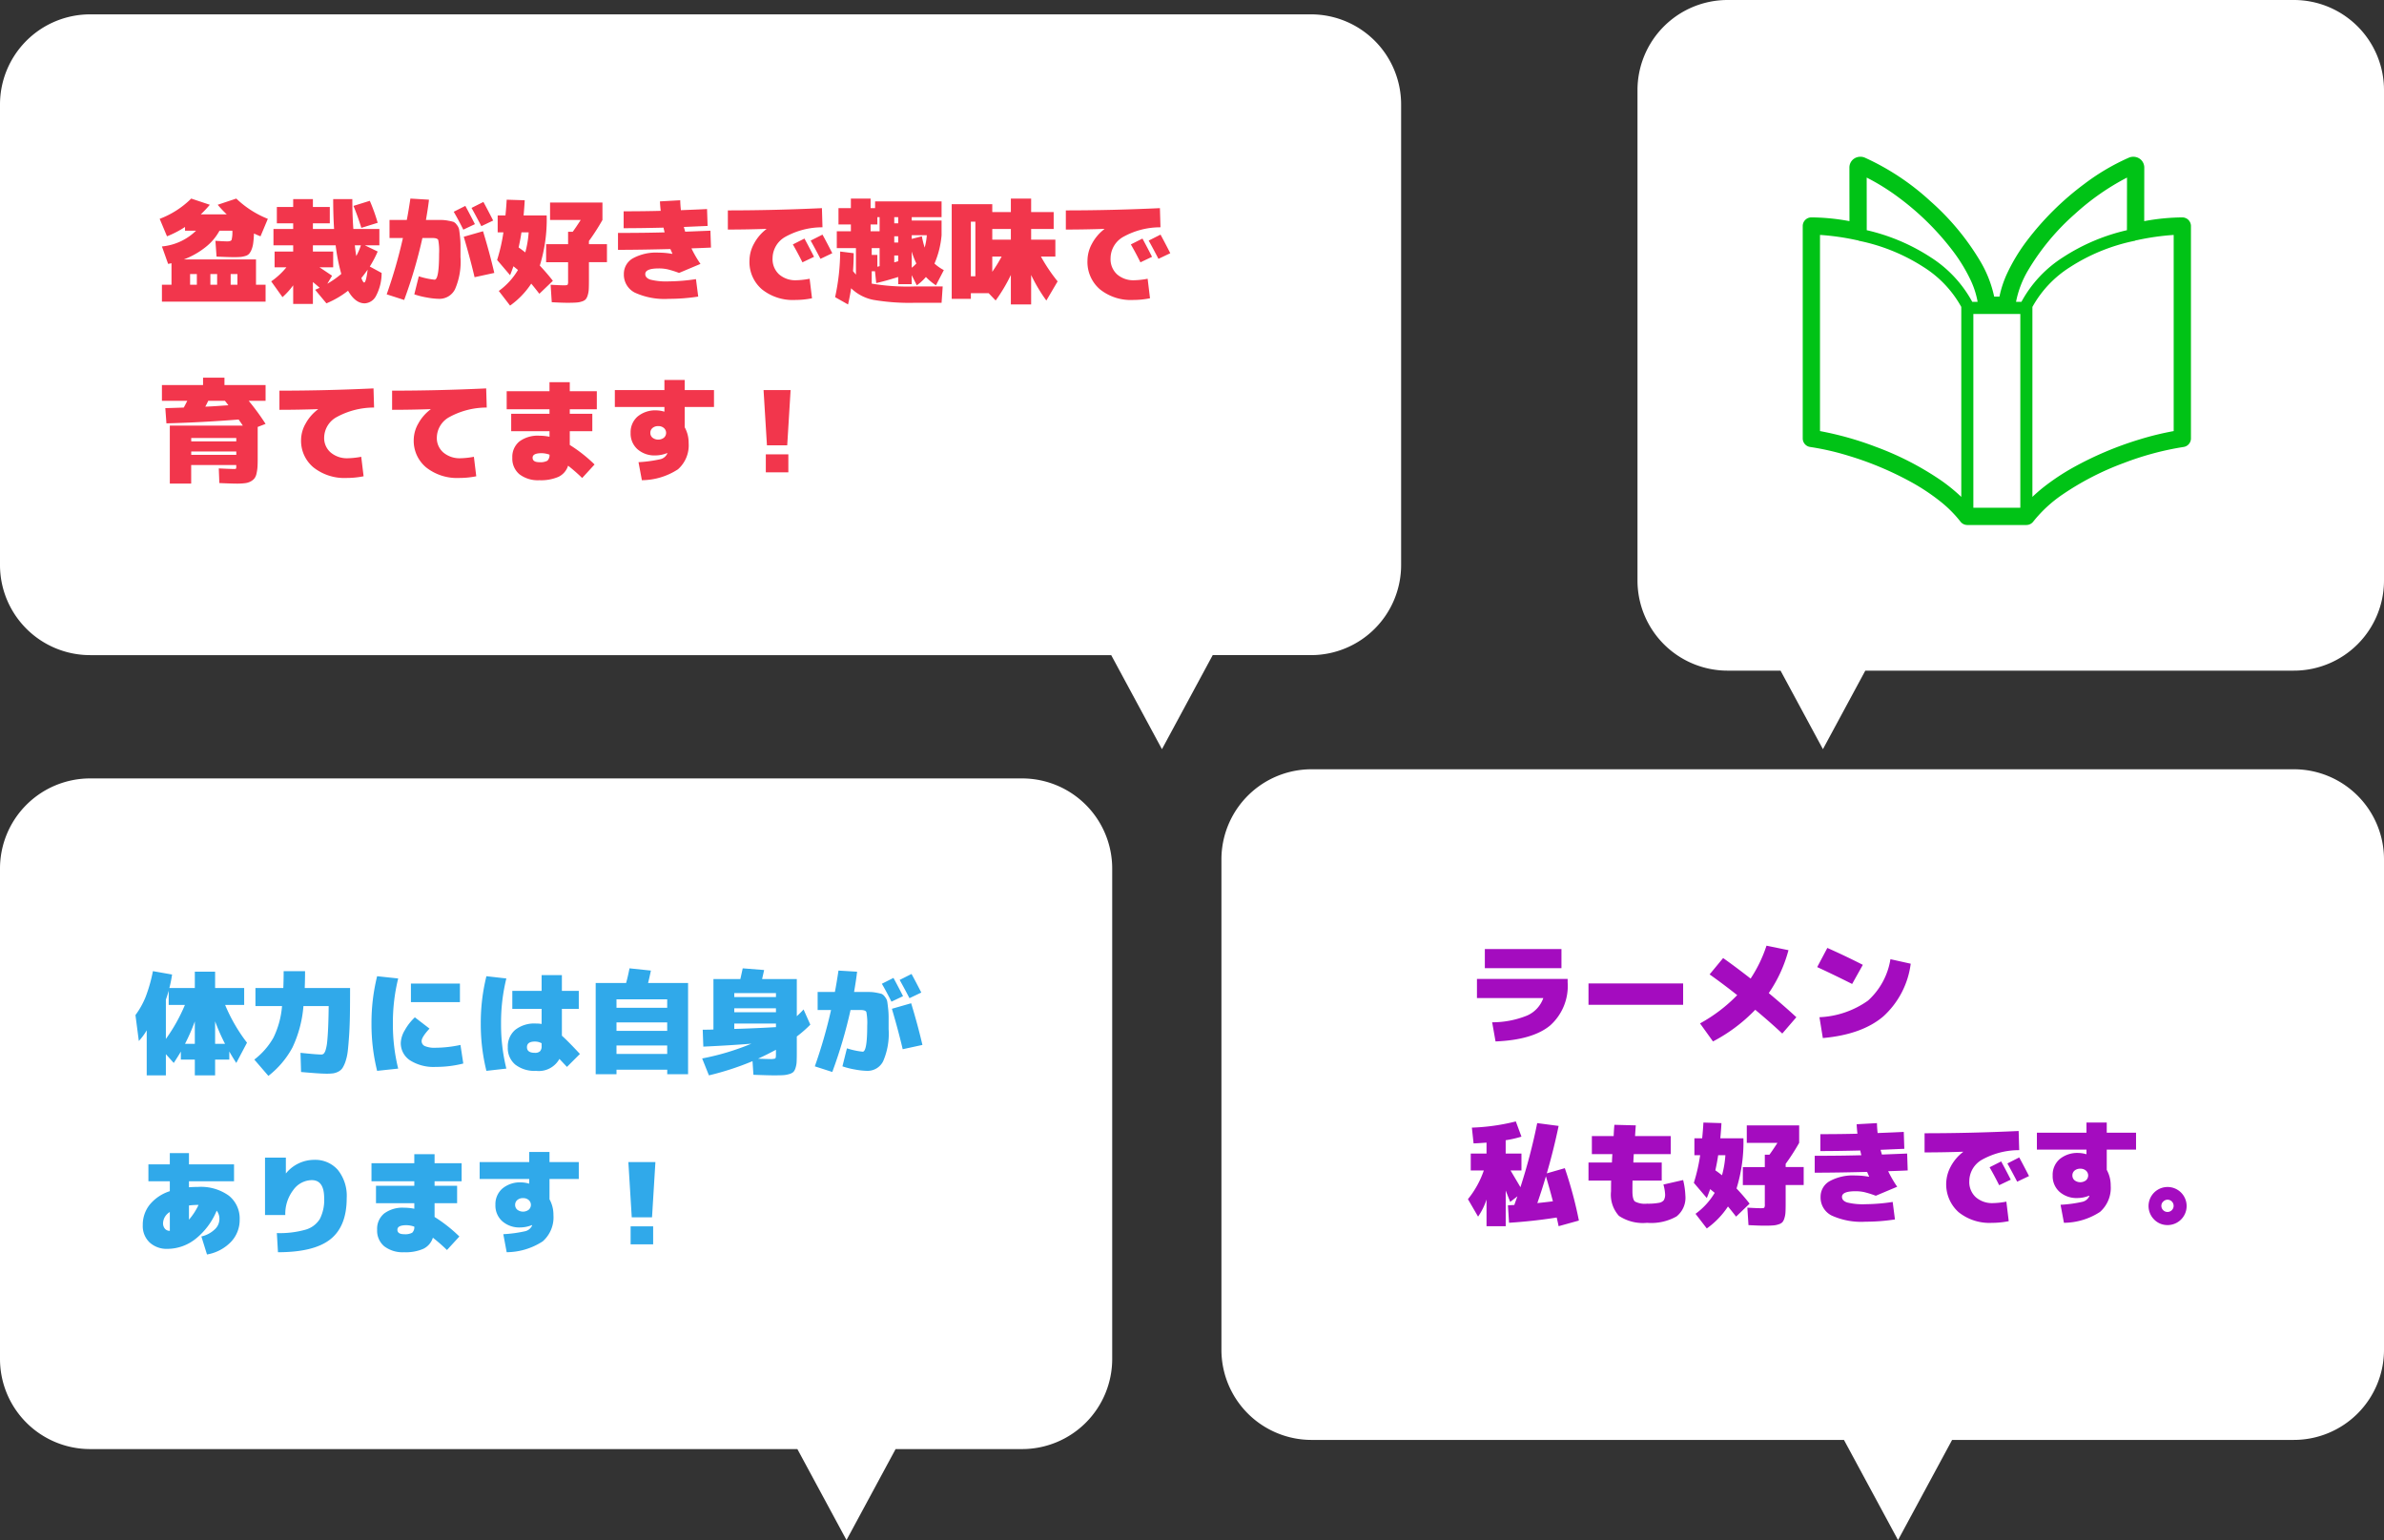 <svg xmlns="http://www.w3.org/2000/svg" width="317.4" height="205.052" viewBox="0 0 317.4 205.052">
  <rect x="0" y="0" width="317.4" height="205.052" fill="#333333" stroke="none"/>
  <g id="video-example-mobile-1" transform="translate(-2004.104 -2958.843)">
    <path id="パス_2712" data-name="パス 2712" d="M12,105.553a12,12,0,0,1-12-12V28.262a12,12,0,0,1,12-12H69.058L74.7,5.806l5.642,10.455h7.046a12,12,0,0,1,12,12V93.553a12,12,0,0,1-12,12Z" transform="translate(2321.504 3064.396) rotate(180)" fill="#fff"/>
    <g id="読書アイコン" transform="translate(2244.115 2979.718)">
      <path id="パス_1628" data-name="パス 1628" d="M430.135,14.332h0Z" transform="translate(-386.714 -14.214)" fill="#00c316"/>
      <path id="パス_1629" data-name="パス 1629" d="M51.35,21.578a1.16,1.16,0,0,0-.814-.336,28.519,28.519,0,0,0-5.071.5c0-2.361.009-6.91.009-7.126a1.446,1.446,0,0,0-.428-1.035,1.483,1.483,0,0,0-.535-.329,1.559,1.559,0,0,0-.5-.084,1.463,1.463,0,0,0-.583.118,29.55,29.55,0,0,0-5.9,3.473,38.185,38.185,0,0,0-7.7,7.617,24.2,24.2,0,0,0-2.578,4.247,14,14,0,0,0-1.06,3.17h-.7A15.683,15.683,0,0,0,23.71,27.2a33.5,33.5,0,0,0-6.727-8.132,32.981,32.981,0,0,0-8.721-5.784,1.461,1.461,0,0,0-.582-.117,1.521,1.521,0,0,0-.445.065,1.487,1.487,0,0,0-.358.163,1.421,1.421,0,0,0-.485.513,1.449,1.449,0,0,0-.178.707c0,.216.005,4.765.009,7.126a28.565,28.565,0,0,0-5.073-.5A1.15,1.15,0,0,0,0,22.39V50.67a1.149,1.149,0,0,0,.989,1.138,35.019,35.019,0,0,1,5.12,1.175,43.047,43.047,0,0,1,8.455,3.567,27.679,27.679,0,0,1,3.672,2.444A16.079,16.079,0,0,1,21,61.746a1.154,1.154,0,0,0,.914.452h7.861a1.154,1.154,0,0,0,.914-.452,17.679,17.679,0,0,1,3.9-3.608,37.427,37.427,0,0,1,8.145-4.19A39.117,39.117,0,0,1,50.7,51.808a1.149,1.149,0,0,0,.987-1.138V22.39A1.161,1.161,0,0,0,51.35,21.578ZM21.108,58.454a23.145,23.145,0,0,0-2.692-2.195A39.583,39.583,0,0,0,9.76,51.8,42.957,42.957,0,0,0,2.3,49.692V23.576a32.638,32.638,0,0,1,4.841.687,1.1,1.1,0,0,0,.244.023l-.01.049a25.084,25.084,0,0,1,8.742,3.538,14.613,14.613,0,0,1,4.992,5.288V58.454Zm-4.1-31.918a26.331,26.331,0,0,0-8.486-3.591c0-.216,0-.6,0-1.1,0-1.594-.005-4.293-.007-5.905a29.187,29.187,0,0,1,4.278,2.666,35.9,35.9,0,0,1,7.225,7.145,21.938,21.938,0,0,1,2.334,3.837,11.4,11.4,0,0,1,.933,2.9h-.713A16.165,16.165,0,0,0,17.008,26.536ZM28.969,59.9H22.717V34.1h6.252Zm.147-27.414H28.4A13.048,13.048,0,0,1,29.98,28.33a31.264,31.264,0,0,1,6.261-7.548,32.438,32.438,0,0,1,6.933-4.842c0,.828,0,1.94-.005,3.046,0,1.715,0,3.4-.005,3.96a26.363,26.363,0,0,0-8.486,3.591A16.162,16.162,0,0,0,29.116,32.486ZM49.388,49.693a39.318,39.318,0,0,0-4.478,1.091A45.235,45.235,0,0,0,36,54.546,30.274,30.274,0,0,0,32.016,57.2q-.758.605-1.437,1.254V33.163a14.614,14.614,0,0,1,4.992-5.288,25.053,25.053,0,0,1,8.742-3.538l-.01-.049a1.1,1.1,0,0,0,.244-.023,32.653,32.653,0,0,1,4.841-.687V49.693Z" transform="translate(0 -13.172)" fill="#00c316"/>
    </g>
    <path id="パス_2701" data-name="パス 2701" d="M12,105.553a12,12,0,0,1-12-12V28.262a12,12,0,0,1,12-12H57.5L64.7,2.925l7.2,13.336h70.882a12,12,0,0,1,12,12V93.553a12,12,0,0,1-12,12Z" transform="translate(2321.504 3166.819) rotate(180)" fill="#fff"/>
    <path id="パス_2713" data-name="パス 2713" d="M147.943,85.314H12a12,12,0,0,1-12-12V12A12,12,0,0,1,12,0H174.542a12,12,0,0,1,12,12V73.313a12,12,0,0,1-12,12H161.457L154.7,97.835Z" transform="translate(2004.104 2960.755)" fill="#fff"/>
    <path id="パス_2714" data-name="パス 2714" d="M5.25-.975V-2.4h-.9V-.975Zm2.7,0V-2.4h-.9V-.975Zm1.8,0h.9V-2.4h-.9ZM8.025-11.625,10.5-12.45a13.014,13.014,0,0,0,4.2,2.7l-.975,2.325q-.36-.135-.87-.375-.03.75-.1,1.26a3.452,3.452,0,0,1-.217.87,2.143,2.143,0,0,1-.315.555,1.045,1.045,0,0,1-.495.3,3.1,3.1,0,0,1-.653.135q-.323.03-.878.03-.735,0-2.325-.075l-.15-2.1q1.2.075,1.575.075.48,0,.578-.2a4.16,4.16,0,0,0,.1-1.223H8.265A7.062,7.062,0,0,1,6.4-5.977,10.626,10.626,0,0,1,3.525-4.35h9.6V-.975H14.4v2.25H.6V-.975H1.875V-3.84l-.45.09L.6-6.075a7.478,7.478,0,0,0,4.545-2.1H3.675V-8.67a13.057,13.057,0,0,1-2.4,1.245L.3-9.75a11.978,11.978,0,0,0,4.2-2.7l2.475.825a15.063,15.063,0,0,1-1.2,1.275h3.45A15.063,15.063,0,0,1,8.025-11.625ZM25.38-.18A12.313,12.313,0,0,1,22.5,1.5L21-.3q.09-.045.3-.135t.3-.135q-.45-.4-.9-.765v2.91H18.075V-.9A9.8,9.8,0,0,1,16.65.675l-1.5-2.1A9.869,9.869,0,0,0,17.175-3.3H15.6V-5.4h2.475v-.825H15.45V-8.4h2.625v-.75H15.9v-2.175h2.175v-1.05H20.7v1.05h2.25V-9.15H20.7v.75h2.82q-.12-1.92-.12-3.975h2.55q0,2.175.135,3.975H29.55v2.175H27.615l1.71.825a14.639,14.639,0,0,1-1.05,2l1.575.855A6.5,6.5,0,0,1,29.115.487,1.8,1.8,0,0,1,27.6,1.5Q26.34,1.5,25.38-.18Zm-.9-2.235a24.718,24.718,0,0,1-.75-3.81H20.7V-5.4h2.7v2.1H21.57q.405.255,1.68,1.125L22.62-1.11A12.34,12.34,0,0,0,24.48-2.415Zm2.67.54q.225.6.375.6.255,0,.465-1.71Q27.495-2.28,27.15-1.875ZM26.475-4.8a8.067,8.067,0,0,0,.615-1.425h-.81Q26.385-5.295,26.475-4.8Zm.675-3.75q-.48-1.56-1.05-2.925l2.175-.675a23.594,23.594,0,0,1,1.05,2.925Zm15.12-.495-1.545.735Q40.14-9.5,39.45-10.695l1.545-.78Q41.685-10.2,42.27-9.045Zm2.43-.48-1.575.75q-.675-1.3-1.305-2.43L43.4-12Q43.935-11.025,44.7-9.525ZM40.35-4.65a9.172,9.172,0,0,1-.728,4.268A2.311,2.311,0,0,1,37.5.9,9.689,9.689,0,0,1,35.865.72,10.27,10.27,0,0,1,34.2.3l.6-2.4a10.048,10.048,0,0,0,2.1.45q.6,0,.6-3.45a7.739,7.739,0,0,0-.112-1.83q-.113-.27-.788-.27H35.28a63.324,63.324,0,0,1-2.43,8.25L30.525.3a65.52,65.52,0,0,0,2.16-7.5H30.9V-9.6h2.3q.21-1.05.48-2.85l2.475.15q-.105.96-.405,2.7H37.83a4.981,4.981,0,0,1,.907.1,5.864,5.864,0,0,1,.69.157,1.132,1.132,0,0,1,.428.39,1.433,1.433,0,0,1,.3.57q.045.24.12.908a10.8,10.8,0,0,1,.075,1.193Zm.435-2.715L43.35-8.1q.9,2.955,1.5,5.55l-2.625.57Q41.625-4.53,40.785-7.365ZM48.09-5.94q.435.3.885.66a13.272,13.272,0,0,0,.45-2.67h-.96Q48.345-7.095,48.09-5.94Zm7.635,7.335q-.405.03-1.125.03T52.5,1.35L52.35-.975q1.275.075,1.8.075.39,0,.457-.075a.855.855,0,0,0,.068-.45v-2.55H51.75v-2.4h2.925v-1.65h.615q.45-.615,1.065-1.575h-4.08v-2.325H59.25V-9.6a28.951,28.951,0,0,1-1.8,2.8v.42h2.4v2.4h-2.4v2.4q0,.765-.023,1.2a3.189,3.189,0,0,1-.142.81,1.494,1.494,0,0,1-.27.54,1.2,1.2,0,0,1-.518.285A2.812,2.812,0,0,1,55.725,1.395ZM52.65-1.5,50.85.225q-.57-.735-1.08-1.35A10.991,10.991,0,0,1,46.95,1.8L45.45-.15A9.289,9.289,0,0,0,48-2.94q-.1-.09-.307-.255l-.292-.24q-.33.915-.45,1.185L45.225-4.275a23.373,23.373,0,0,0,.84-3.675H45.3V-10.2h1.035q.12-1.215.165-2.1l2.4.075q-.03.72-.15,2.025h3.075a20.752,20.752,0,0,1-.915,6.675Q51.885-2.49,52.65-1.5Zm8.67-4.125v-2.25q3.6,0,6.21-.075-.06-.21-.15-.63-2.97.075-5.31.075v-2.25q2.73,0,4.935-.06-.09-.84-.1-1.26l2.7-.15q.015.66.09,1.32,2.34-.09,3.48-.15l.075,2.25q-.075,0-3.165.135l.18.63,3.36-.135.075,2.25q-.855.045-2.6.105a14.766,14.766,0,0,0,1.2,2.07l-2.85,1.2a13.177,13.177,0,0,0-1.56-.487,5.441,5.441,0,0,0-1.14-.112q-1.8,0-1.8.75,0,.51.675.742a8.775,8.775,0,0,0,2.475.233,25.321,25.321,0,0,0,3.6-.3L72,.6a25.418,25.418,0,0,1-3.9.3A9.488,9.488,0,0,1,63.548.067,2.68,2.68,0,0,1,62.1-2.4a2.367,2.367,0,0,1,1.185-2.085A6.427,6.427,0,0,1,66.75-5.25a9.882,9.882,0,0,1,1.785.165l.03-.03q-.09-.2-.27-.615Q64.2-5.625,61.32-5.625Zm26.1.93-1.545.735Q85.29-5.145,84.6-6.345l1.545-.78Q86.835-5.85,87.42-4.695Zm2.43-.48-1.575.75Q87.6-5.73,86.97-6.855l1.575-.795Q89.085-6.675,89.85-5.175Zm-8.775-3.21v-.03q-2.61.09-5.13.09v-2.55q6.135,0,12.525-.3l.075,2.55a10.139,10.139,0,0,0-4.972,1.283A3.3,3.3,0,0,0,81.9-4.5a2.734,2.734,0,0,0,.87,2.145,3.286,3.286,0,0,0,2.28.78,10.627,10.627,0,0,0,1.785-.2L87.15.825a11.447,11.447,0,0,1-2.25.225A6.565,6.565,0,0,1,80.482-.367,4.783,4.783,0,0,1,78.825-4.2a4.741,4.741,0,0,1,.608-2.258A5.959,5.959,0,0,1,81.075-8.385ZM96.15-8.1V-9.975h-.3V-9h-.9v.9ZM98.1-9.15h.525v-.825H98.1Zm0,2.55h.525v-.825H98.1Zm.525,2.49v-.765H98.1v.915Q98.4-4.035,98.625-4.11Zm2.415.3a10.394,10.394,0,0,1-.615-1.59v2.16A4.3,4.3,0,0,0,101.04-3.81Zm1.11-2.115a8.38,8.38,0,0,0,.285-1.65h-2.01v.495l1.35-.345A12.518,12.518,0,0,0,102.15-5.925ZM95.1-4.95h.75v1.575q.075-.015.3-.075v-2.4H95.1ZM90.225.675A28.985,28.985,0,0,0,90.9-5.4l1.8.225q0,1.185-.09,2.385.285.345.39.465V-5.85H90.45V-8.1h1.875V-9h-1.65v-2.175h1.65V-12.45H94.95v1.275h.6v-.9h8.85v2.1h-3.975v.45H104.4v1.95a12.023,12.023,0,0,1-.945,3.78,6,6,0,0,0,1.245.87L103.65-.9a7.644,7.644,0,0,1-1.335-1.11A6.672,6.672,0,0,1,101.1-.9l-.675-1.35v1.2h-1.8v-.96q-1.71.54-2.925.81l-.165-1.575H95.1v1.65a28.6,28.6,0,0,0,5.775.375h3.675l-.15,2.175h-3.525a28.6,28.6,0,0,1-5.565-.39A5.89,5.89,0,0,1,92.355-.51q-.1.78-.405,2.16Zm20.925-7.65h2.475V-8.4H111.15Zm1.245,2.25H111.15V-2.7A20.649,20.649,0,0,0,112.395-4.725ZM108.9-2.1V-9.375h-.6V-2.1Zm10.65-4.875v2.25h-1.92a22.727,22.727,0,0,0,2.22,3.3l-1.5,2.55a21.456,21.456,0,0,1-2.025-3.4V1.65h-2.7V-2.28a21.455,21.455,0,0,1-2.025,3.4L110.67.15H108.3V.9h-2.55V-11.7h5.4v1.05h2.475v-1.8h2.7v1.8h3V-8.4h-3v1.425Zm12.87,2.28-1.545.735q-.585-1.185-1.275-2.385l1.545-.78Q131.835-5.85,132.42-4.695Zm2.43-.48-1.575.75q-.675-1.305-1.3-2.43l1.575-.795Q134.085-6.675,134.85-5.175Zm-8.775-3.21v-.03q-2.61.09-5.13.09v-2.55q6.135,0,12.525-.3l.075,2.55a10.139,10.139,0,0,0-4.973,1.283A3.3,3.3,0,0,0,126.9-4.5a2.734,2.734,0,0,0,.87,2.145,3.286,3.286,0,0,0,2.28.78,10.627,10.627,0,0,0,1.785-.2L132.15.825a11.447,11.447,0,0,1-2.25.225,6.565,6.565,0,0,1-4.417-1.417A4.783,4.783,0,0,1,123.825-4.2a4.741,4.741,0,0,1,.608-2.258A5.959,5.959,0,0,1,126.075-8.385ZM4.5,21.225v.45h6v-.45Zm0-1.35h6v-.45h-6Zm4.485-5.4H6.765q-.18.39-.39.78.45-.015.967-.045t1.133-.075q.615-.045.975-.06Q9.03,14.52,8.985,14.475Zm5.415-2.1v2.1H12.15A31.745,31.745,0,0,1,14.4,17.55l-1.05.405V22.2q0,.7-.03,1.125a5.416,5.416,0,0,1-.128.84,1.617,1.617,0,0,1-.27.637,1.668,1.668,0,0,1-.488.4,2.087,2.087,0,0,1-.765.24,8.464,8.464,0,0,1-1.1.06q-.645,0-2.325-.075l-.075-1.95q1.53.075,2.025.075a.5.5,0,0,0,.262-.037.5.5,0,0,0,.038-.263v-.225h-6V25.5H1.65V17.775h9.72q-.09-.135-.278-.405t-.277-.4q-4.98.39-9.615.51L1.05,15.45q.81-.015,2.46-.075.165-.3.465-.9H.6v-2.1H6.075V11.4h2.85v.975Zm6.975,3.24v-.03q-2.61.09-5.13.09v-2.55q6.135,0,12.525-.3l.075,2.55a10.342,10.342,0,0,0-4.965,1.26A3.167,3.167,0,0,0,22.2,19.35a2.532,2.532,0,0,0,.877,2.017,3.354,3.354,0,0,0,2.273.757,10.627,10.627,0,0,0,1.785-.195l.315,2.595a11.447,11.447,0,0,1-2.25.225,6.635,6.635,0,0,1-4.417-1.4,4.6,4.6,0,0,1-1.658-3.7,4.464,4.464,0,0,1,.608-2.145A5.882,5.882,0,0,1,21.375,15.615Zm15,0v-.03q-2.61.09-5.13.09v-2.55q6.135,0,12.525-.3l.075,2.55a10.342,10.342,0,0,0-4.965,1.26A3.167,3.167,0,0,0,37.2,19.35a2.532,2.532,0,0,0,.877,2.017,3.354,3.354,0,0,0,2.272.757,10.627,10.627,0,0,0,1.785-.195l.315,2.595a11.447,11.447,0,0,1-2.25.225,6.635,6.635,0,0,1-4.417-1.4,4.6,4.6,0,0,1-1.658-3.7,4.464,4.464,0,0,1,.607-2.145A5.882,5.882,0,0,1,36.375,15.615ZM51.15,21.45q-1.2,0-1.2.6t.9.6a1.985,1.985,0,0,0,1.065-.195.989.989,0,0,0,.285-.81A3.264,3.264,0,0,0,51.15,21.45Zm3.525,1.665a2.455,2.455,0,0,1-1.267,1.478,5.852,5.852,0,0,1-2.558.457,4.039,4.039,0,0,1-2.647-.787,2.711,2.711,0,0,1-.952-2.213,2.645,2.645,0,0,1,.93-2.153,4.076,4.076,0,0,1,2.67-.772,6.868,6.868,0,0,1,1.35.135v-.735H47.1V16.2h5.1v-.6H46.5V13.2h5.7V12h2.7v1.2h3.6v2.4H54.9v.6h3v2.325h-3v1.83a19.39,19.39,0,0,1,3.3,2.6l-1.65,1.8A22.819,22.819,0,0,0,54.675,23.115Zm13.185-1.68a4.216,4.216,0,0,1-1.56.315,3.426,3.426,0,0,1-2.385-.825A2.788,2.788,0,0,1,63,18.75a2.761,2.761,0,0,1,.93-2.182,3.682,3.682,0,0,1,2.52-.818,3.958,3.958,0,0,1,1.02.165l.03-.015v-.6H60.9V13.05h6.6V11.7h2.7v1.35h3.9V15.3H70.2V18a4.25,4.25,0,0,1,.525,2.1A4.254,4.254,0,0,1,69.3,23.6a8.909,8.909,0,0,1-4.8,1.447l-.45-2.4a17.344,17.344,0,0,0,2.887-.39,1.327,1.327,0,0,0,.908-.69.161.161,0,0,0,.03-.052.172.172,0,0,0,.015-.052ZM65.91,18.1a.828.828,0,0,0-.285.645.819.819,0,0,0,.293.645,1.253,1.253,0,0,0,1.515,0,.857.857,0,0,0,0-1.29,1.111,1.111,0,0,0-.757-.255A1.14,1.14,0,0,0,65.91,18.1ZM80.7,13.05h3.6l-.45,7.35h-2.7ZM81,24V21.6h3V24Z" transform="translate(2025.063 2997.731)" fill="#f2364c"/>
    <path id="パス_2711" data-name="パス 2711" d="M2.4-8.85V-11.4H12.6v2.55Zm7.785,3.975H1.35v-2.55H13.425v.45A7.046,7.046,0,0,1,11.1-1.23Q8.775.7,3.825.9l-.45-2.55a12.283,12.283,0,0,0,4.642-.893A3.968,3.968,0,0,0,10.185-4.875Zm6.015.9v-2.85H28.8v2.85ZM39.9-11.85l2.925.6A18.444,18.444,0,0,1,40.2-5.535q2.085,1.74,3.675,3.21L42-.15q-1.635-1.53-3.6-3.165A21.742,21.742,0,0,1,32.775.9L31.05-1.5A20.935,20.935,0,0,0,36-5.265q-1.875-1.485-3.675-2.76l1.8-2.175q1.5,1.05,3.66,2.73A18.147,18.147,0,0,0,39.9-11.85ZM52.725-9.3,51.3-6.75Q49.11-7.86,46.65-9L48-11.55Q50.43-10.47,52.725-9.3Zm3.675-.75,2.7.6a11.437,11.437,0,0,1-3.652,7.02Q52.605-.015,47.4.45l-.45-2.775a12.035,12.035,0,0,0,6.465-2.213A9.417,9.417,0,0,0,56.4-10.05ZM11.46,22.185q-.39-1.53-.93-3.33-.42,1.47-1.14,3.57Q10.77,22.275,11.46,22.185Zm-4.185-6.36v2.25H5.82L6.5,19.222q.443.743.638,1.087a77.8,77.8,0,0,0,2.235-8.535l2.85.375q-.66,3.18-1.575,6.315l2.4-.69a53.55,53.55,0,0,1,1.875,6.975l-2.7.75q-.075-.375-.255-1.155-3.12.495-6.345.7l-.15-2.325.855-.045q.06-.195.2-.577t.21-.578l-.96.75-.337-.847q-.217-.547-.262-.667V25.5H2.625V21.945A8.661,8.661,0,0,1,1.5,24.225L.15,21.9a12.479,12.479,0,0,0,2.115-3.825H.525v-2.25h2.1V14.37q-1.14.09-1.725.105l-.225-2.1a27.6,27.6,0,0,0,5.85-.825l.75,2.025a14.492,14.492,0,0,1-2.1.48v1.77ZM19.65,12l2.85.075q-.045.495-.1,1.425H27.15v2.4H22.23q-.03.375-.06,1.125h3.78v2.4H22.065q-.015.525-.015,1.425,0,1.08.338,1.365A2.87,2.87,0,0,0,24,22.5a7.852,7.852,0,0,0,1.575-.112,1.035,1.035,0,0,0,.66-.36,1.491,1.491,0,0,0,.165-.8,5.946,5.946,0,0,0-.225-1.275l2.625-.6a10.4,10.4,0,0,1,.3,2.1,3.162,3.162,0,0,1-1.177,2.745A6.852,6.852,0,0,1,24,25.05a5.771,5.771,0,0,1-3.743-.922A4.2,4.2,0,0,1,19.2,20.85q0-.9.015-1.425H16.2v-2.4h3.12q.03-.75.06-1.125H16.65V13.5h2.9Q19.6,12.435,19.65,12Zm13.44,6.06q.435.3.885.66a13.272,13.272,0,0,0,.45-2.67h-.96Q33.345,16.905,33.09,18.06ZM40.725,25.4q-.405.03-1.125.03t-2.1-.075l-.15-2.325q1.275.075,1.8.075.39,0,.457-.075a.855.855,0,0,0,.068-.45v-2.55H36.75v-2.4h2.925v-1.65h.615q.45-.615,1.065-1.575h-4.08V12.075H44.25V14.4a28.95,28.95,0,0,1-1.8,2.8v.42h2.4v2.4h-2.4v2.4q0,.765-.023,1.2a3.189,3.189,0,0,1-.142.81,1.494,1.494,0,0,1-.27.54,1.2,1.2,0,0,1-.518.285A2.812,2.812,0,0,1,40.725,25.4ZM37.65,22.5l-1.8,1.725q-.57-.735-1.08-1.35A10.991,10.991,0,0,1,31.95,25.8l-1.5-1.95A9.289,9.289,0,0,0,33,21.06q-.1-.09-.307-.255l-.292-.24q-.33.915-.45,1.185l-1.725-2.025a23.374,23.374,0,0,0,.84-3.675H30.3V13.8h1.035q.12-1.215.165-2.1l2.4.075q-.03.72-.15,2.025h3.075a20.752,20.752,0,0,1-.915,6.675Q36.885,21.51,37.65,22.5Zm8.67-4.125v-2.25q3.6,0,6.21-.075-.06-.21-.15-.63-2.97.075-5.31.075v-2.25q2.73,0,4.935-.06-.09-.84-.1-1.26l2.7-.15q.015.66.09,1.32,2.34-.09,3.48-.15l.075,2.25q-.075,0-3.165.135l.18.63,3.36-.135.075,2.25q-.855.045-2.6.1a14.766,14.766,0,0,0,1.2,2.07l-2.85,1.2a13.177,13.177,0,0,0-1.56-.488,5.441,5.441,0,0,0-1.14-.112q-1.8,0-1.8.75,0,.51.675.743a8.775,8.775,0,0,0,2.475.233,25.321,25.321,0,0,0,3.6-.3L57,24.6a25.418,25.418,0,0,1-3.9.3,9.488,9.488,0,0,1-4.552-.833A2.68,2.68,0,0,1,47.1,21.6a2.367,2.367,0,0,1,1.185-2.085,6.427,6.427,0,0,1,3.465-.765,9.882,9.882,0,0,1,1.785.165l.03-.03q-.09-.195-.27-.615Q49.2,18.375,46.32,18.375Zm26.1.93-1.545.735q-.585-1.185-1.275-2.385l1.545-.78Q71.835,18.15,72.42,19.305Zm2.43-.48-1.575.75q-.675-1.305-1.305-2.43l1.575-.8Q74.085,17.325,74.85,18.825Zm-8.775-3.21v-.03q-2.61.09-5.13.09v-2.55q6.135,0,12.525-.3l.075,2.55a10.139,10.139,0,0,0-4.972,1.283A3.3,3.3,0,0,0,66.9,19.5a2.734,2.734,0,0,0,.87,2.145,3.286,3.286,0,0,0,2.28.78,10.627,10.627,0,0,0,1.785-.195l.315,2.6a11.447,11.447,0,0,1-2.25.225,6.565,6.565,0,0,1-4.418-1.417,4.969,4.969,0,0,1-1.05-6.09A5.959,5.959,0,0,1,66.075,15.615Zm16.785,5.82a4.216,4.216,0,0,1-1.56.315,3.426,3.426,0,0,1-2.385-.825A2.788,2.788,0,0,1,78,18.75a2.761,2.761,0,0,1,.93-2.182,3.682,3.682,0,0,1,2.52-.818,3.958,3.958,0,0,1,1.02.165l.03-.015v-.6H75.9V13.05h6.6V11.7h2.7v1.35h3.9V15.3H85.2V18a4.25,4.25,0,0,1,.525,2.1A4.254,4.254,0,0,1,84.3,23.6a8.909,8.909,0,0,1-4.8,1.447l-.45-2.4a17.344,17.344,0,0,0,2.887-.39,1.327,1.327,0,0,0,.908-.69.161.161,0,0,0,.03-.052.172.172,0,0,0,.015-.052ZM80.91,18.1a.828.828,0,0,0-.285.645.819.819,0,0,0,.293.645,1.253,1.253,0,0,0,1.515,0,.857.857,0,0,0,0-1.29,1.111,1.111,0,0,0-.757-.255A1.14,1.14,0,0,0,80.91,18.1Zm11.8,4.125a.779.779,0,0,0-.24.57.817.817,0,1,0,.825-.825A.8.8,0,0,0,92.715,22.23ZM91.5,24.6a2.535,2.535,0,1,1,1.8.75A2.455,2.455,0,0,1,91.5,24.6Z" transform="translate(2199.392 3096.603)" fill="#a40cbf"/>
    <path id="パス_2702" data-name="パス 2702" d="M106.161,89.292H12a12,12,0,0,1-12-12V12A12,12,0,0,1,12,0H136.076a12,12,0,0,1,12,12V77.292a12,12,0,0,1-12,12H119.239L112.7,101.409Z" transform="translate(2004.104 3062.485)" fill="#fff"/>
    <path id="パス_2709" data-name="パス 2709" d="M12-2.7a25.622,25.622,0,0,1-1.32-3v3ZM6.12-1.665q-.225.4-.945,1.515L4.125-1.32V1.5H1.575v-6A7.783,7.783,0,0,1,.525-3.075l-.45-3.45a10.872,10.872,0,0,0,1.358-2.43,20.457,20.457,0,0,0,.967-3.42l2.55.45a15.916,15.916,0,0,1-.36,1.8H7.98V-12.3h2.7v2.175h3.87v2.25H12.015a22.221,22.221,0,0,0,2.91,5.025L13.5-.15q-.555-.855-.93-1.53V-.6H10.68V1.5H7.98V-.6H6.12Zm1.86-4.02A25.223,25.223,0,0,1,6.675-2.7H7.98ZM6.66-7.875H4.5v-1.89q-.2.69-.375,1.185v5.235A22.813,22.813,0,0,0,6.66-7.875Zm13.1-2.25q.045-1.035.045-2.25h2.85q0,1.185-.045,2.25H28.65q0,2.085-.023,3.577t-.105,2.723Q28.44-2.595,28.35-1.8a6.762,6.762,0,0,1-.292,1.395A4.083,4.083,0,0,1,27.653.5a1.469,1.469,0,0,1-.562.5,2.122,2.122,0,0,1-.7.233,7.047,7.047,0,0,1-.892.045q-.885,0-3.375-.225L22.05-1.5q2.13.225,2.775.225a.452.452,0,0,0,.322-.12,1.3,1.3,0,0,0,.255-.51,5.585,5.585,0,0,0,.2-1.087q.075-.7.128-1.875T25.8-7.725H22.44a15.83,15.83,0,0,1-1.455,5.5,11.947,11.947,0,0,1-3.21,3.795L15.9-.6a9.688,9.688,0,0,0,2.542-2.91A11.671,11.671,0,0,0,19.59-7.725H16.05v-2.4ZM36.75-8.25v-2.475h6.525V-8.25ZM35.055-11.4a24.432,24.432,0,0,0-.705,6,24.432,24.432,0,0,0,.705,6L32.25.9a25.768,25.768,0,0,1-.75-6.3,25.768,25.768,0,0,1,.75-6.3Zm4.17,6.675q-1.05,1.14-1.05,1.65A.723.723,0,0,0,38.6-2.4a3.345,3.345,0,0,0,1.447.225,16.282,16.282,0,0,0,3.3-.375l.375,2.475a14.741,14.741,0,0,1-3.675.45A5.845,5.845,0,0,1,36.63-.5,2.739,2.739,0,0,1,35.4-2.85a3.563,3.563,0,0,1,.517-1.628,7.011,7.011,0,0,1,1.358-1.747ZM53.25-3q-1.05,0-1.05.75t1.05.75a.949.949,0,0,0,.69-.21.949.949,0,0,0,.21-.69v-.375A1.822,1.822,0,0,0,53.25-3Zm-3.795-8.4a24.432,24.432,0,0,0-.705,6,24.432,24.432,0,0,0,.705,6L46.8.9a25.768,25.768,0,0,1-.75-6.3,25.768,25.768,0,0,1,.75-6.3ZM56.52-.69A3.129,3.129,0,0,1,53.4.9,4.163,4.163,0,0,1,50.64.067a2.863,2.863,0,0,1-.99-2.317,2.894,2.894,0,0,1,.975-2.3A4.1,4.1,0,0,1,53.4-5.4a4.065,4.065,0,0,1,.75.06V-7.35h-3.9v-2.4h3.9v-2.1h2.7v2.1H59.1v2.4H56.85v3.57q.81.72,2.4,2.43L57.525.375Q57.195.03,56.52-.69Zm7.6-3.735h6.75V-5.55h-6.75Zm0,3.075h6.75V-2.475h-6.75Zm0,2.1v.6H61.35V-10.8H65.4q.255-.915.45-1.95l2.85.3q-.195.945-.375,1.65H73.65V1.35H70.875V.75Zm6.75-8.25V-8.625h-6.75V-7.5ZM85.35-1.905q-1.29.69-2.385,1.185,1.05.045,1.56.045a2.022,2.022,0,0,0,.72-.067q.1-.068.1-.457ZM79.8-7.425V-6.9h5.55v-.525Zm0-1.5h5.55V-9.45H79.8Zm0,4.245q2.67-.075,5.55-.24V-5.4H79.8ZM85.05,1.5q-.645,0-2.7-.075L82.23-.39A37.559,37.559,0,0,1,76.425,1.5l-.9-2.25A33.4,33.4,0,0,0,82.08-2.715q-3.09.24-6.4.39L75.6-4.575q.24,0,.713-.007t.713-.023v-6.72H80.61q.06-.24.315-1.425l2.85.225q-.09.42-.27,1.2h4.62v4.95a12.727,12.727,0,0,0,.9-.9l.9,2.025a16.252,16.252,0,0,1-1.8,1.575V-1.5q0,.765-.022,1.2a3.076,3.076,0,0,1-.15.817,1.335,1.335,0,0,1-.292.54,1.425,1.425,0,0,1-.562.278,3.5,3.5,0,0,1-.833.142Q85.83,1.5,85.05,1.5ZM102.27-9.045l-1.545.735Q100.14-9.5,99.45-10.695l1.545-.78Q101.685-10.2,102.27-9.045Zm2.43-.48-1.575.75q-.675-1.3-1.305-2.43L103.4-12Q103.935-11.025,104.7-9.525ZM100.35-4.65a9.172,9.172,0,0,1-.728,4.268A2.311,2.311,0,0,1,97.5.9,9.69,9.69,0,0,1,95.865.72,10.27,10.27,0,0,1,94.2.3l.6-2.4a10.048,10.048,0,0,0,2.1.45q.6,0,.6-3.45a7.739,7.739,0,0,0-.113-1.83q-.112-.27-.787-.27H95.28a63.323,63.323,0,0,1-2.43,8.25L90.525.3a65.52,65.52,0,0,0,2.16-7.5H90.9V-9.6h2.295q.21-1.05.48-2.85l2.475.15q-.1.96-.4,2.7H97.83a4.981,4.981,0,0,1,.908.1,5.864,5.864,0,0,1,.69.157,1.132,1.132,0,0,1,.428.39,1.433,1.433,0,0,1,.3.57q.045.24.12.908a10.8,10.8,0,0,1,.075,1.193Zm.435-2.715L103.35-8.1q.9,2.955,1.5,5.55l-2.625.57Q101.625-4.53,100.785-7.365ZM13.2,13.35V15.6h-6v.8q.585-.045,1.2-.045a6.362,6.362,0,0,1,4.118,1.17A3.888,3.888,0,0,1,13.95,20.7a4.217,4.217,0,0,1-1.177,2.992A5.8,5.8,0,0,1,9.6,25.35l-.75-2.4a3.742,3.742,0,0,0,1.725-.892A1.863,1.863,0,0,0,11.25,20.7a1.767,1.767,0,0,0-.36-1.185A9.324,9.324,0,0,1,8.07,23.28,6.044,6.044,0,0,1,4.35,24.6a3.347,3.347,0,0,1-2.392-.855,3,3,0,0,1-.908-2.3,4.289,4.289,0,0,1,.93-2.738A5.728,5.728,0,0,1,4.65,16.92V15.6H1.8V13.35H4.65v-1.5H7.2v1.5Zm-4.725,5.4H8.4a10.166,10.166,0,0,0-1.2.075v1.89A8.436,8.436,0,0,0,8.475,18.75Zm-3.825.945a1.809,1.809,0,0,0-.9,1.455A1.12,1.12,0,0,0,4,21.923a.832.832,0,0,0,.653.278ZM20.1,14.55h.015a4.843,4.843,0,0,1,3.735-1.8,4.006,4.006,0,0,1,3.173,1.342A5.512,5.512,0,0,1,28.2,17.85q0,3.75-2.175,5.475T19.05,25.05L18.9,22.5a12.589,12.589,0,0,0,3.81-.45,3.3,3.3,0,0,0,1.92-1.44,5.565,5.565,0,0,0,.57-2.76q0-2.4-1.65-2.4a3.084,3.084,0,0,0-2.475,1.335,5.2,5.2,0,0,0-1.05,3.315h-2.7V12.45H20.1Zm16.05,6.9q-1.2,0-1.2.6t.9.6a1.985,1.985,0,0,0,1.065-.195.989.989,0,0,0,.285-.81A3.264,3.264,0,0,0,36.15,21.45Zm3.525,1.665a2.455,2.455,0,0,1-1.267,1.478,5.852,5.852,0,0,1-2.558.457,4.039,4.039,0,0,1-2.647-.787,2.711,2.711,0,0,1-.952-2.213,2.645,2.645,0,0,1,.93-2.153,4.076,4.076,0,0,1,2.67-.772,6.868,6.868,0,0,1,1.35.135v-.735H32.1V16.2h5.1v-.6H31.5V13.2h5.7V12h2.7v1.2h3.6v2.4H39.9v.6h3v2.325h-3v1.83a19.39,19.39,0,0,1,3.3,2.6l-1.65,1.8A22.819,22.819,0,0,0,39.675,23.115Zm13.185-1.68a4.216,4.216,0,0,1-1.56.315,3.426,3.426,0,0,1-2.385-.825A2.788,2.788,0,0,1,48,18.75a2.761,2.761,0,0,1,.93-2.182,3.682,3.682,0,0,1,2.52-.818,3.958,3.958,0,0,1,1.02.165l.03-.015v-.6H45.9V13.05h6.6V11.7h2.7v1.35h3.9V15.3H55.2V18a4.25,4.25,0,0,1,.525,2.1A4.254,4.254,0,0,1,54.3,23.6a8.909,8.909,0,0,1-4.8,1.447l-.45-2.4a17.344,17.344,0,0,0,2.888-.39,1.327,1.327,0,0,0,.908-.69.161.161,0,0,0,.03-.052.172.172,0,0,0,.015-.052ZM50.91,18.1a.828.828,0,0,0-.285.645.819.819,0,0,0,.292.645,1.253,1.253,0,0,0,1.515,0,.857.857,0,0,0,0-1.29,1.111,1.111,0,0,0-.757-.255A1.14,1.14,0,0,0,50.91,18.1ZM65.7,13.05h3.6l-.45,7.35h-2.7ZM66,24V21.6h3V24Z" transform="translate(2022.063 3100.519)" fill="#30a9ea"/>
  </g>
</svg>
